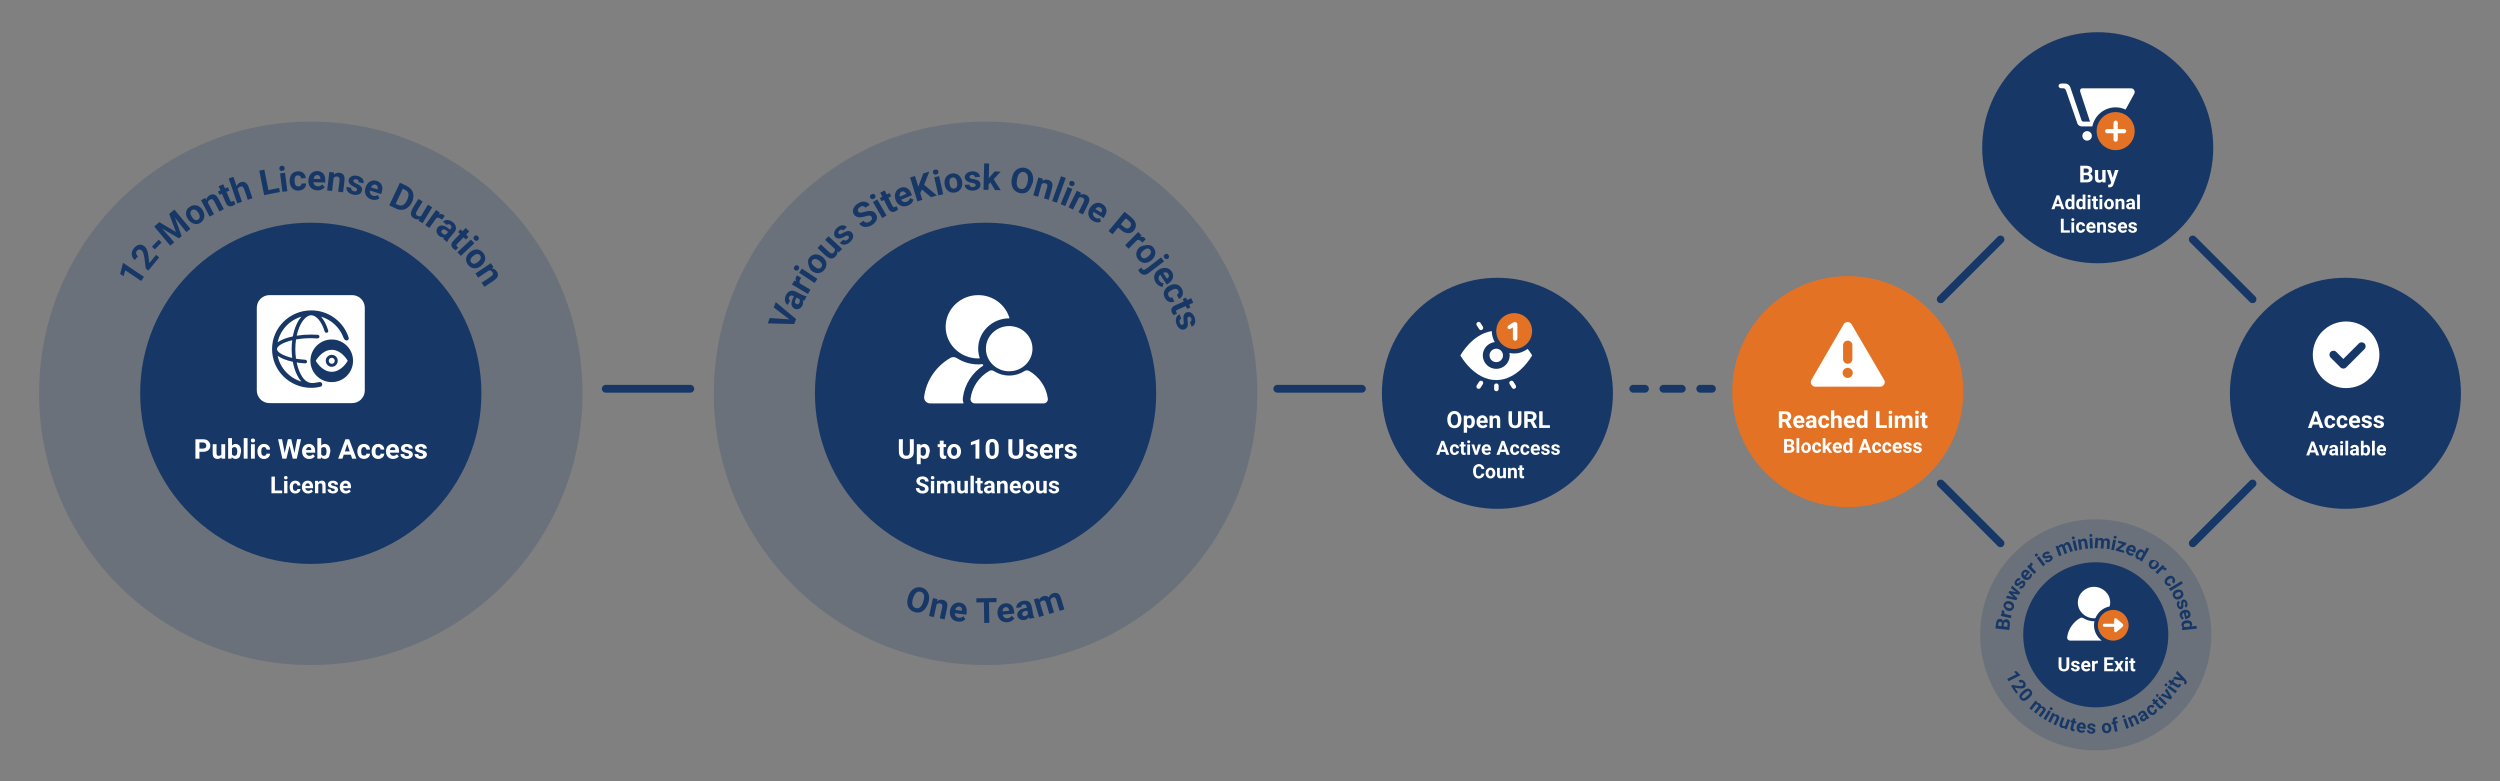 <?xml version="1.0" encoding="UTF-8"?><svg id="a" xmlns="http://www.w3.org/2000/svg" viewBox="0 0 1280 400"><rect x="0" y="0" width="1280" height="400" fill="#808080" stroke="none"/><circle cx="159.125" cy="201.374" r="139.125" style="fill:#173766; opacity:.2;"/><circle cx="159.125" cy="201.374" r="87.358" style="fill:#173766;"/><path d="M102.11,231.332v3.507h-2.051v-9.953c4.048,0,4.759-.118,5.855.41,2.598,1.252,2.698,6.036-2.006,6.036h-1.798ZM102.11,229.67c1.252,0,2.449.175,3.073-.383.778-.696.593-2.71-1.193-2.741h-1.88v3.124ZM113.389,234.086c-1.009,1.227-3.024,1.096-3.838.205-.85-.93-.639-2.099-.639-6.85h1.976c0,4.759-.357,5.94,1.053,5.94.67,0,1.13-.232,1.381-.698v-5.242h1.982v7.396h-1.859l-.055-.752ZM122.7,233.981c-.95,1.244-3.006,1.401-4.04.071l-.089.786h-1.777v-10.5h1.976v3.767c1.291-1.511,4.689-1.184,4.689,2.994,0,0-.564,2.626-.759,2.882ZM121.127,229.428c-.51-.743-1.906-.726-2.358.256v2.919c.47,1.011,2.149,1.156,2.57-.164.194-.609.266-2.318-.212-3.011ZM126.76,234.838h-1.982v-10.5h1.982v10.5ZM128.671,224.796c.394-.38,1.205-.392,1.617,0,.405.387.404,1.085-.003,1.47s-1.198.386-1.606,0c-.203-.191-.409-1.082-.007-1.47ZM130.472,234.838h-1.982v-7.396h1.982v7.396ZM136.419,232.282h1.853c-.03,3.432-6.48,4.267-6.48-1.23,0-5.065,6.44-4.718,6.48-.854h-1.853c-.034-1.404-1.674-1.689-2.3-.796-.479.685-.482,2.796-.003,3.481.58.831,2.269.645,2.304-.601ZM150.768,231.967l1.34-7.082h2.044l-2.208,9.953h-2.064l-1.62-6.658-1.62,6.658h-2.064l-2.208-9.953h2.044l1.347,7.068,1.641-7.068h1.736l1.634,7.082ZM154.651,231.126c0-3.828,4.013-4.871,5.841-2.864.92,1.01.872,2.298.872,3.521h-4.71c.256,1.938,2.606,2.03,3.582.772l.971,1.087c-.296.419-.697.746-1.203.981-2.261,1.047-5.353.008-5.353-3.497ZM156.674,230.436h2.748c0-2.114-2.458-2.094-2.748,0ZM168.391,233.981c-.95,1.244-3.006,1.401-4.04.071l-.089.786h-1.777v-10.5h1.976v3.767c1.247-1.459,4.689-1.239,4.689,2.994,0,0-.564,2.626-.759,2.882ZM166.819,229.428c-.51-.743-1.906-.726-2.358.256v2.919c.47,1.011,2.149,1.156,2.57-.164.194-.609.266-2.318-.212-3.011ZM179.602,232.788h-3.596l-.684,2.051h-2.181l3.705-9.953h1.9l3.726,9.953h-2.181l-.69-2.051ZM176.56,231.126h2.488l-1.251-3.726-1.237,3.726ZM187.593,232.282h1.853c-.024,2.753-3.861,3.559-5.564,1.686-1.546-1.703-1.47-6.662,2.488-6.662,1.811,0,3.057,1.096,3.076,2.892h-1.853c-.018-.746-.483-1.299-1.258-1.299-1.819,0-1.532,3.288-1.046,3.984.232.333,2.263.876,2.304-.601ZM194.894,232.282h1.853c-.031,3.479-6.48,4.119-6.48-1.101,0-5.301,6.44-4.823,6.48-.984h-1.853c-.018-.746-.483-1.299-1.258-1.299-1.819,0-1.532,3.288-1.046,3.984.304.436,2.263.876,2.304-.601ZM197.608,231.126c0-3.828,4.013-4.871,5.841-2.864.92,1.01.872,2.298.872,3.521h-4.71c.254,1.922,2.585,2.057,3.582.772l.971,1.087c-.296.419-.697.746-1.203.981-2.261,1.047-5.353.008-5.353-3.497ZM199.631,230.436h2.748c0-.172.032-.77-.355-1.178-.228-.24-2.099-.945-2.393,1.178ZM209.089,232.223c-.876-.508-3.791-.483-3.791-2.614,0-3.087,6.05-3.096,6.05.082h-1.976c0-1.115-1.413-1.154-1.9-.752-.334.276-.412.812.038,1.104.493.318,1.365.341,2.293.68,1.979.726,1.963,2.712.697,3.627-1.799,1.293-5.435.555-5.435-1.863h1.873c.063,1.229,1.694,1.262,2.218.871.372-.274.431-.843-.068-1.135ZM216.287,232.223c-.876-.508-3.791-.483-3.791-2.614,0-3.087,6.05-3.096,6.05.082h-1.976c0-1.115-1.413-1.154-1.9-.752-.334.276-.412.812.038,1.104.493.318,1.365.341,2.293.68,1.979.726,1.963,2.712.697,3.627-1.811,1.302-5.435.562-5.435-1.863h1.873c.062,1.211,1.672,1.279,2.218.871.194-.143.431-.843-.068-1.135Z" style="fill:#fff;"/><path d="M140.744,251.15h3.732v1.412h-5.49v-8.531h1.758v7.119ZM145.616,243.955c.338-.326,1.034-.336,1.386,0,.349.334.344.932-.003,1.26-.351.331-1.026.331-1.377,0-.174-.164-.35-.927-.006-1.26ZM147.16,252.562h-1.699v-6.34h1.699v6.34ZM152.258,250.371h1.588c-.011,1.242-1.036,2.309-2.625,2.309-3.305,0-3.529-4.157-2.15-5.701s4.747-1.124,4.775,1.605h-1.588c-.015-.64-.416-1.113-1.078-1.113-1.582,0-1.3,2.838-.896,3.415.497.713,1.945.553,1.975-.515ZM157.73,252.679c-4.223,0-4.157-6.574-.188-6.574,2.301,0,2.795,1.689,2.795,3.838h-4.037c.219,1.658,2.232,1.742,3.07.662l.832.932c-.254.359-.598.64-1.031.841s-.914.302-1.441.302ZM156.318,248.789h2.355c0-1.815-2.11-1.778-2.355,0ZM162.857,246.222l.053.732c.943-1.179,2.689-1.019,3.322-.258.602.724.504,1.348.504,5.865h-1.693c0-4.156.34-5.08-1.014-5.08-.477,0-.834.203-1.072.609v4.471h-1.693v-6.34h1.594ZM171.146,250.321c-.75-.436-3.249-.415-3.249-2.241,0-2.645,5.186-2.654,5.186.07h-1.693c0-.242-.078-.442-.234-.601-.305-.308-1.067-.314-1.395-.044-.289.238-.352.697.032.946.726.471,3.308.292,3.308,2.288,0,2.636-5.402,2.6-5.402-.193h1.605c.054,1.041,1.43,1.097,1.901.747.166-.123.368-.725-.059-.973ZM173.961,249.38c0-3.281,3.447-4.168,5.007-2.455.904.992.747,2.509.747,3.018h-4.037c.219,1.657,2.223,1.753,3.07.662l.832.932c-.254.359-.598.64-1.031.841-1.931.896-4.588.005-4.588-2.997ZM175.695,248.789h2.355c0-.652-.177-.876-.305-1.01-.2-.212-1.8-.807-2.051,1.01Z" style="fill:#fff;"/><path d="M73.7,141.748l-1.418,2.107-8.124-5.466-.913,3.041-1.713-1.153,1.383-5.457.152-.226,10.632,7.154ZM81.503,131.787l-5.573,6.773-1.344-1.106c-.685-5.291-.685-9.767-3.298-9.679-1.214.042-2.503,1.936-.674,3.44l-1.619,1.968c-1.173-.965-1.769-2.413-1.463-3.969.348-1.762,2.037-3.617,3.729-3.903,1.496-.254,3.156.69,3.945,2.467.687,1.545.841,3.906,1.22,6.956l3.496-4.249,1.582,1.301ZM82.73,124.139l-3.44,3.557-1.472-1.424,3.44-3.557,1.472,1.424ZM81.596,113.755l8.477,5.009-3.448-9.217,2.656-2.222,8.211,9.815-2.029,1.697c-2.851-3.407-1.448-1.641-5.917-7.483l3.47,9.53-1.389,1.162-8.756-5.096c4.883,5.343,3.487,3.757,6.315,7.138l-2.022,1.692-8.211-9.815,2.643-2.21ZM97.188,105.847c5.141-3.338,10.465,4.963,5.385,8.261-4.456,2.893-10.478-4.953-5.385-8.261ZM99.844,112.583c1.083.428,2.37-.372,2.437-1.572.061-1.09-1.141-3.146-2.356-3.629-1.116-.442-2.391.377-2.435,1.576-.04,1.105,1.171,3.156,2.354,3.625ZM105.042,101.368l.579.938c.435-2.222,2.867-3.223,4.238-2.65,1.451.606,1.988,2.173,4.743,7.448l-2.251,1.176c-2.997-5.738-3.113-6.972-4.875-6.05-.634.331-.968.849-1.002,1.555l3.104,5.944-2.251,1.176-4.402-8.429,2.119-1.107ZM114.297,94.354l.922,2.148,1.494-.641.735,1.712-1.494.642c1.983,4.619,1.982,4.799,2.356,4.976.384.181,1.158-.242,1.463-.446l.759,1.769c-1.749,1.48-3.839,1.737-4.891-.588l-2.021-4.708-1.276.548-.735-1.712,1.276-.548-.922-2.148,2.334-1.002ZM121.141,95.307c.891-2.333,4.693-3.66,6.143.415l1.972,5.763-2.403.822c-2.126-6.211-2.079-7.343-3.906-6.717-.704.241-1.121.687-1.251,1.338l2.189,6.395-2.403.823-4.372-12.772,2.403-.823,1.628,4.756ZM137.407,97.32l5.493-1.082.409,2.079-8.08,1.591-2.472-12.556,2.587-.51,2.063,10.478ZM144.181,84.887c.91-.116,1.487.407,1.578,1.12.175,1.378-1.497,1.849-2.317,1.251-.58-.423-.738-2.184.739-2.371ZM147.12,97.9l-2.528.321-1.199-9.434,2.528-.321,1.199,9.434ZM154.34,94.025l2.377-.145c.1,1.931-1.424,3.556-3.72,3.695-5.12.311-5.546-6.048-3.739-8.34,1.883-2.385,7.001-2.167,7.296,1.969l-2.377.145c-.082-.96-.727-1.629-1.716-1.569-1.463.089-1.712,1.387-1.623,2.85.045.73.119,1.748.592,2.345.425.537,2.972.944,2.91-.951ZM157.894,92.623c.146-5.646,5.613-6.043,7.614-3.724,1.148,1.331,1.041,2.983.998,4.555l-6.053-.164c.261,2.505,3.275,2.702,4.577,1.118l1.21,1.431c-.396.529-.922.935-1.581,1.219-2.931,1.265-6.875-.329-6.764-4.434ZM160.525,91.56l3.532.096c.072-2.722-3.091-2.75-3.532-.096ZM171.005,88.314l-.052,1.1c1.617-1.59,4.189-1.036,4.994.207.873,1.348.394,3.074-.292,8.826l-2.522-.301c.766-6.416,1.372-7.509-.607-7.747-.71-.084-1.278.155-1.706.717l-.794,6.659-2.522-.301,1.126-9.443,2.374.283ZM182.581,96.423c-.264-.238-.713-.497-1.349-.776-3.748-1.656-3.207-4.382-1.253-5.375,2.303-1.169,6.787.426,6.12,3.569l-2.485-.528c.36-1.691-2.405-2.129-2.686-.804-.363,1.704,5.137,1.62,4.39,5.137-.823,3.878-8.734,2.12-7.867-1.967l2.356.5c-.248,1.561,1.786,2.04,2.557,1.689.282-.129.766-.948.217-1.446ZM187.075,96.24c1.696-5.488,7.063-4.245,8.333-1.547.749,1.59.203,3.153-.26,4.656l-5.788-1.781c-.416,2.472,2.412,3.495,4.11,2.304l.782,1.703c-.523.403-1.139.653-1.85.75-3.164.433-6.535-2.159-5.328-6.085ZM189.896,95.921l3.377,1.039c.794-2.591-2.234-3.497-3.377-1.039ZM199.291,105.135l5.465-11.571c3.257,1.538,6.729,2.522,6.922,6.501.137,2.824-2.03,7.058-5.746,7.351-2.066.163-3.36-.731-6.641-2.281ZM206.228,96.621l-3.648,7.725c1.29.609,2.376,1.29,3.722.64.78-.376,1.443-1.129,1.99-2.258,1.984-4.202.357-4.964-2.063-6.107ZM214.761,112.155c-.93.328-1.87.206-2.818-.366-3.467-2.093-.548-5.198,2.303-9.923l2.175,1.312c-3.198,5.299-4.335,6.305-2.788,7.239.737.445,1.398.495,1.984.148l3.482-5.771,2.182,1.317-4.914,8.142-2.047-1.235.439-.864ZM226.238,112.553c-.828-.779-1.817-1.461-2.808-.894l-3.619,5.062-2.066-1.477,5.53-7.737,1.952,1.396-.602.963c1.288-.578,2.393-.161,3.062.719l-1.449,1.967ZM226.937,122.305c.056-.251.172-.523.349-.819-.911.134-1.746-.114-2.502-.743-3.192-2.654-.007-7.757,4.691-3.884l.899.747c.793-.954.767-1.121.762-1.446-.012-.858-1.49-2.021-2.359-.978l-1.953-1.624c2.388-2.871,8.938,1.554,5.835,5.285-2.52,3.032-3.439,3.955-3.653,4.986l-.096.115-1.973-1.64ZM228.379,120.006l1.045-1.257c-1.008-.837-2.116-1.907-3.134-.891-.345.368-.382.653-.346.924.04.302,1.146,1.738,2.435,1.224ZM240.268,118.475l-1.621,1.684,1.171,1.128-1.292,1.342-1.171-1.128c-3.485,3.621-3.653,3.69-3.67,4.104-.017.424.673.975.98,1.175l-1.335,1.387c-2.043-1.036-3.092-2.863-1.358-4.735l3.554-3.691-1-.963,1.292-1.342,1,.963,1.622-1.684,1.83,1.762ZM235.936,131.023l-1.745-1.858,6.933-6.509,1.745,1.858-6.933,6.509ZM243.762,120.497c.705.034,1.429.786,1.423,1.515-.006.724-.666,1.334-1.38,1.29-.722-.043-1.416-.782-1.414-1.505,0-.359.654-1.335,1.371-1.3ZM245.37,127.965c1.651.606,3.224,2.542,3.048,4.637-.281,3.317-5.48,7.018-8.703,3.071-.867-1.062-1.218-2.188-1.054-3.377.344-2.491,3.713-5.43,6.709-4.331ZM240.935,132.794c-.309,1.123.627,2.316,1.827,2.252,1.09-.058,3.004-1.476,3.352-2.736.319-1.157-.633-2.337-1.831-2.25-1.103.079-3.011,1.506-3.348,2.733ZM252.645,136.738l-.869.677c2.258.191,3.515,2.502,3.095,3.924-.453,1.541-2.076,2.302-6.888,5.526l-1.414-2.11c5.314-3.562,6.601-3.837,5.484-5.505-.398-.594-.95-.87-1.655-.827l-5.571,3.733-1.414-2.11,7.9-5.294,1.331,1.986Z" style="fill:#173766;"/><path d="M149.919,185.223c.802,4.294,2.375,7.875,4.405,10.136-6.148-1.822-10.889-6.888-12.172-13.183,1.76,1.282,4.466,2.343,7.767,3.047ZM169.852,183.198c-.846,0-1.535.688-1.535,1.535s.688,1.535,1.535,1.535,1.535-.688,1.535-1.535-.688-1.535-1.535-1.535ZM154.356,162.122c-6.149,1.81-10.899,6.861-12.197,13.147,1.763-1.282,4.471-2.342,7.774-3.044.811-4.285,2.389-7.856,4.423-10.103ZM149.613,183.256c-.181-1.445-.288-2.945-.288-4.496,0-1.576.11-3.1.297-4.566-4.926,1.157-7.807,3.052-7.816,4.525,0,.004,0,.008,0,.012.005,1.472,2.883,3.368,7.808,4.526ZM178.036,184.732s-3.069,5.627-8.185,5.627-8.185-5.627-8.185-5.627c0,0,3.069-5.627,8.185-5.627s8.185,5.627,8.185,5.627ZM172.921,184.732c0-1.695-1.374-3.069-3.069-3.069s-3.069,1.374-3.069,3.069,1.374,3.069,3.069,3.069,3.069-1.374,3.069-3.069ZM186.771,157.579v42.332c0,3.579-2.901,6.479-6.479,6.479h-42.332c-3.579,0-6.479-2.901-6.479-6.479v-42.332c0-3.579,2.901-6.479,6.479-6.479h42.332c3.579,0,6.479,2.901,6.479,6.479ZM163.341,195.632c-1.159.239-2.763.576-3.988.463-4.997-.465-6.95-8.141-7.453-10.502,1.379.22,2.856.358,4.374.451,1.196.074,1.302-1.781-.119-1.876-1.638-.109-3.199-.269-4.595-.514-.223-1.533-.354-3.164-.354-4.894,0-1.755.134-3.411.364-4.964,2.275-.399,4.881-.647,7.784-.647,1.073,0,2.062.066,3.052.129,1.504.096,1.48-1.78.254-1.861-1.079-.072-2.174-.126-3.306-.126-2.636,0-5.147.203-7.44.567,1.375-6.386,4.531-10.447,7.44-10.447,2.564,0,5.317,3.162,6.876,8.285.364,1.196,2.163.689,1.809-.491-.882-2.939-2.154-5.388-3.688-7.082,5.355,1.577,9.645,5.614,11.522,10.782.83,2.284,3.104,1.46,2.649,0-2.522-8.099-10.149-13.986-19.168-13.986-11.076,0-20.056,8.877-20.056,19.828s8.979,19.828,20.056,19.828c1.63,0,3.206-.213,4.724-.576,1.468-.351,1.123-2.749-.735-2.365ZM180.764,184.732c0-6.027-4.886-10.913-10.913-10.913s-10.913,4.886-10.913,10.913,4.886,10.913,10.913,10.913,10.913-4.886,10.913-10.913Z" style="fill:#fff;"/><circle cx="504.611" cy="201.374" r="139.125" style="fill:#173766; opacity:.2;"/><circle cx="504.611" cy="201.374" r="87.358" style="fill:#173766;"/><path d="M467.862,224.885c0,6.737.329,7.883-1.022,9.14-1.367,1.271-4.174,1.276-5.561.027-1.395-1.255-1.046-2.456-1.046-9.167h2.051c0,6.715-.54,8.442,1.764,8.442,2.331,0,1.757-1.932,1.757-8.442h2.058ZM475.296,233.946c-1.01,1.341-2.946,1.334-3.907.25v3.486h-1.976v-10.24h1.832l.068.725c1.33-1.596,4.758-1.267,4.758,2.939,0,0-.63,2.647-.776,2.84ZM473.731,229.472c-.541-.831-1.912-.724-2.341.15v3.028c.242.487.672.731,1.292.731,1.74,0,1.614-3.044,1.049-3.91ZM483.147,225.624v1.818h1.265v1.449h-1.265c0,4.045-.414,4.745,1.34,4.409v1.497c-1.705.52-3.277.064-3.315-1.921v-3.985h-1.08v-1.449h1.08v-1.818h1.976ZM488.493,227.305c4.777,0,4.703,7.67.014,7.67-4.79,0-4.633-7.67-.014-7.67ZM488.507,233.382c1.204,0,1.524-1.101,1.524-2.314,0-2.468-1.962-2.597-2.659-1.605-.594.847-.8,3.92,1.135,3.92ZM501.427,234.838h-1.976v-7.615l-2.358.731v-1.606l4.122-1.477h.212v9.967ZM510.505,233.881c-1.403,1.797-5.821,1.919-5.872-3.056,0-1.734-.18-3.693.865-4.997,1.401-1.748,5.811-1.945,5.862,3.062,0,1.727.179,3.667-.854,4.99ZM509.045,226.906c-.455-.759-1.637-.754-2.085-.027-.478.775-.352,2.271-.352,4.103,0,1.197.203,2.401,1.395,2.401,1.167,0,1.367-1.139,1.381-2.306,0,0,.107-3.428-.338-4.171ZM523.924,224.885c0,6.737.329,7.883-1.022,9.14-1.367,1.271-4.174,1.276-5.561.027-1.395-1.255-1.046-2.456-1.046-9.167h2.051c0,6.715-.54,8.442,1.764,8.442,2.331,0,1.757-1.932,1.757-8.442h2.058ZM529.123,232.223c-.239-.139-.623-.263-1.152-.372-3.119-.654-3.148-2.815-1.822-3.886,1.558-1.26,5.233-.777,5.233,1.726h-1.976c0-1.342-2.174-1.238-2.174-.178,0,1.344,4.17.41,4.17,3.199,0,3.087-6.303,3.015-6.303-.226h1.873c.062,1.211,1.672,1.279,2.218.871.194-.143.431-.843-.068-1.135ZM536.078,234.975c-4.49,0-4.517-5.69-2.02-7.195,2.089-1.256,5.062-.296,5.062,3.196v.807h-4.71c.254,1.922,2.585,2.057,3.582.772l.971,1.087c-.296.419-.697.746-1.203.981-.506.234-1.066.352-1.682.352ZM534.431,230.436h2.748c0-2.108-2.459-2.088-2.748,0ZM544.397,229.294c-.878-.118-1.81-.102-2.181.704v4.84h-1.976v-7.396h1.866l.055.882c.554-.948,1.442-1.185,2.263-.93l-.027,1.9ZM548.995,232.223c-.239-.139-.623-.263-1.152-.372-4.056-.851-3.039-4.546.314-4.546,1.628,0,3.097.79,3.097,2.386h-1.976c0-1.115-1.413-1.154-1.9-.752-.334.276-.412.812.038,1.104.848.547,3.859.341,3.859,2.669,0,3.087-6.303,3.015-6.303-.226h1.873c.063,1.229,1.694,1.262,2.218.871.372-.274.431-.843-.068-1.135ZM473.343,249.559c-.555-.421-1.789-.648-2.713-1.146-2.506-1.354-1.701-4.5,1.693-4.5,1.728,0,3.135.973,3.135,2.637h-1.758c0-1.725-2.766-1.527-2.766-.246,0,1.558,4.523.952,4.523,4.008,0,3.288-6.545,3.199-6.545-.434h1.764c0,1.673,2.069,1.59,2.666,1.157.234-.17.446-1.139,0-1.477ZM476.78,243.955c.338-.326,1.034-.336,1.386,0,.349.334.344.932-.003,1.26-.351.331-1.026.331-1.377,0-.174-.164-.35-.927-.006-1.26ZM478.324,252.562h-1.699v-6.34h1.699v6.34ZM481.306,246.222l.053.709c.91-1.116,2.888-1.161,3.504.141,1-1.447,3.943-1.612,3.943,1.441v4.049h-1.699v-4.043c0-1.466-1.629-1.255-2.01-.311l.006,4.354h-1.693c0-4.154.32-5.08-.955-5.08-.48,0-.828.199-1.043.598v4.482h-1.693v-6.34h1.588ZM493.904,251.917c-.867,1.053-2.593.937-3.29.176-.672-.734-.548-1.403-.548-5.871h1.693c0,4.089-.304,5.092.902,5.092.574,0,.969-.199,1.184-.599v-4.493h1.699v6.34h-1.594l-.047-.645ZM498.609,252.562h-1.699v-9h1.699v9ZM502.031,244.664v1.559h1.084v1.242h-1.084c0,3.474-.357,4.064,1.148,3.779v1.283c-1.461.447-2.809.054-2.842-1.646v-3.416h-.926v-1.242h.926v-1.559h1.693ZM507.732,252.562c-.078-.152-.135-.342-.17-.568-.832.927-2.333.86-3.144.146-1.087-.957-1.038-3.437,2.294-3.451h.779v-.363c0-1.372-1.852-1.179-1.852-.199h-1.693c0-2.502,5.244-2.995,5.244.223,0,2.639-.078,3.493.252,4.113v.1h-1.711ZM507.492,250.769v-1.09h-.633c-1.529,0-1.541,1.128-1.137,1.5.148.137,1.343.377,1.77-.41ZM512.05,246.222l.053.732c1.046-1.308,3.797-1.43,3.826,1.512v4.096h-1.693c0-4.261.33-5.08-1.014-5.08-.477,0-.834.203-1.072.609v4.471h-1.693v-6.34h1.594ZM516.984,249.544c0-2.306,1.303-3.439,2.959-3.439,2.301,0,2.795,1.689,2.795,3.838h-4.037c.219,1.657,2.223,1.753,3.07.662l.832.932c-.254.359-.598.64-1.031.841-1.931.896-4.588-.094-4.588-2.833ZM518.718,248.789h2.355c0-1.812-2.107-1.795-2.355,0ZM526.429,246.105c1.704,0,2.95,1.05,3.012,3.352,0,3.468-3.67,3.976-5.188,2.344-1.478-1.59-1.13-5.695,2.177-5.695ZM526.441,251.314c1.033,0,1.307-.947,1.307-1.983,0-2.187-1.719-2.176-2.279-1.376-.227.322-.886,3.359.973,3.359ZM534.281,251.917c-.867,1.053-2.593.937-3.29.176-.672-.734-.548-1.403-.548-5.871h1.693c0,4.089-.304,5.092.902,5.092.574,0,.969-.199,1.184-.599v-4.493h1.699v6.34h-1.594l-.047-.645ZM540.325,250.321c-.205-.119-.534-.226-.987-.319-3.469-.728-2.611-3.896.27-3.896,1.388,0,2.654.673,2.654,2.045h-1.693c0-.49-.309-.838-.967-.838-.94,0-1.131.815-.63,1.14.425.275,1.161.289,1.966.583,1.703.625,1.676,2.331.598,3.108-1.551,1.117-4.658.483-4.658-1.597h1.605c.055,1.051,1.448,1.083,1.901.747.321-.238.368-.725-.059-.973Z" style="fill:#fff;"/><path d="M404.153,163.523l-7.982-6.11,1.036-2.747,10.401,8.685-.971,2.574-13.54-.362,1.033-2.739,10.022.699ZM411.844,153.949c-.256.004-.549-.045-.877-.148.697,1.733-.387,3.71-1.885,4.328-1.647.681-3.535-.415-3.822-2.106-.256-1.514.575-3.019,1.213-4.316l-.489-.241c-1.838-.904-2.82,1.707-1.495,2.36l-1.122,2.279c-3.365-1.656-.557-9.043,3.773-6.91,3.546,1.745,4.648,2.418,5.703,2.386l.134.066-1.134,2.303ZM409.272,153.084l-1.467-.722c-.579,1.175-1.358,2.503-.133,3.255,1.489.846,2.299-1.547,1.6-2.534ZM410.257,142.274c-.703.893-1.296,1.937-.645,2.875l5.359,3.163-1.291,2.188-8.19-4.833,1.22-2.066,1.012.516c-.693-1.24-.364-2.375.449-3.113l2.086,1.272ZM406.456,137.554c-.127-.693.439-1.571,1.15-1.731.705-.16,1.451.342,1.572,1.049.123.712-.438,1.557-1.143,1.72-.349.081-1.449-.332-1.579-1.038ZM418.492,142.768l-1.41,2.124-7.922-5.262,1.41-2.123,7.922,5.261ZM414.313,132.046c3.042-3.957,8.228-.615,8.778,2.593.548,3.209-3.302,7.284-7.586,3.989-.745-.573-2.785-4.511-1.191-6.582ZM419.06,137.514c1.157.044,2.113-1.133,1.775-2.293-.307-1.05-2.127-2.588-3.43-2.638-1.199-.046-2.13,1.151-1.771,2.296.176.564,2.155,2.587,3.426,2.635ZM428.769,128.57c.13.978-.182,1.872-.937,2.683-2.759,2.965-5.2-.53-9.239-4.29l1.731-1.859c4.48,4.17,5.277,5.54,6.513,4.213.586-.63.771-1.268.553-1.911l-4.934-4.592,1.737-1.866,6.96,6.479-1.629,1.75-.755-.607ZM433.602,120.64c-.348.072-.822.283-1.422.632-4.758,2.754-6.723-1.82-3.603-4.62,1.561-1.401,3.644-1.9,5.012-.376l-1.89,1.696c-1.156-1.286-3.142.683-2.233,1.697,1.156,1.288,4.344-3.186,6.737-.52,2.652,2.956-3.448,8.295-6.225,5.196l1.792-1.608c1.116,1.121,2.702-.243,2.871-1.071.121-.592-.321-1.177-1.04-1.027ZM445.179,110.383c-1.119-.06-2.68.691-4.333.859-4.241.426-5.905-4.153-1.682-7.013,2.194-1.486,4.73-1.4,6.111.638l-2.184,1.479c-.696-1.029-1.745-1.058-2.786-.353-1.782,1.206-1.156,2.892.251,2.887,1.898-.007,5.816-2.394,7.882.659,2.845,4.2-5.502,9.387-8.493,4.967l2.19-1.483c1.41,2.081,3.908.231,4.285-.805.311-.857-.393-1.789-1.242-1.834ZM446.184,99.489c1.662-.954,2.956,1.332,1.309,2.279-1.651.947-2.972-1.324-1.309-2.279ZM453.904,110.37l-2.21,1.27-4.737-8.246,2.21-1.27,4.737,8.246ZM452.938,97.49l1.06,2.083,1.449-.737.845,1.661-1.449.737c2.437,4.789,2.306,5.659,4.106,4.271l.873,1.715c-1.649,1.591-3.718,1.983-4.919-.268l-2.324-4.566-1.237.629-.845-1.661,1.238-.629-1.061-2.084,2.264-1.152ZM464.917,105.243c-6.023,2.522-9.415-6.748-4.07-8.987,2.559-1.072,4.603.135,5.69,2.733l.401.957-5.585,2.339c1.262,2.167,4.096,1.119,4.631-.863l1.691.807c-.143.645-.456,1.231-.939,1.761-.483.529-1.09.947-1.819,1.253ZM460.708,100.679l3.259-1.365c-1.051-2.508-3.95-1.241-3.259,1.365ZM472.04,97.026l-.879,1.813,1.07,3.496-2.521.772-3.746-12.236,2.521-.772,1.698,5.547c.858-2.481.267-.865,2.529-6.841l3.101-.949-2.68,6.768,6.553,5.43-3,.919-4.646-3.946ZM477.83,87.388c.391-.594,1.409-.828,2.028-.456.874.525.933,2.106-.517,2.431-.417.094-.78.049-1.088-.134-.618-.366-.817-1.242-.423-1.842ZM482.919,99.478l-2.487.559-2.084-9.278,2.487-.559,2.084,9.279ZM487.358,88.838c6.064-.922,7.489,8.836,1.499,9.747-6.095.927-7.362-8.858-1.499-9.747ZM486.999,96.07c.811.839,2.313.637,2.869-.427.507-.97.255-3.339-.65-4.277-.835-.863-2.334-.644-2.868.432-.493.993-.234,3.36.649,4.273ZM499.044,93.998c-.318-.16-.82-.29-1.507-.389-4.055-.598-4.259-3.367-2.64-4.846,1.978-1.805,6.658-1.34,6.85,1.808l-2.536.154c-.104-1.724-2.886-1.42-2.803-.059.102,1.727,5.384.206,5.6,3.781.241,3.956-7.853,4.386-8.106.201l2.404-.146c.18,1.607,2.293,1.468,2.915.946.458-.385.485-1.119-.176-1.451ZM507.104,93.436l-.938.89-.076,2.899-2.54-.066.353-13.495,2.539.066-.195,7.477c.678-.826.104-.17,3.017-3.412l3.049.08-3.539,3.873,3.589,5.642-2.917-.076-2.343-3.877ZM525.285,98.625c-2.523,1.026-6.171-.043-7.146-3.435-.588-2.047-.072-5.299,1.21-7.123,2.993-4.259,10.764-2.305,9.508,5,0,0-1.231,4.605-3.572,5.558ZM526.033,89.47c-.852-1.843-4.42-2.7-5.274,2.153-.4,2.325-.406,4.746,1.951,5.151,3.423.589,4.132-5.555,3.323-7.304ZM533.953,91.525l-.223,1.079c1.842-1.316,4.298-.372,4.9.985.639,1.441-.051,2.956-1.668,8.671l-2.444-.691c1.728-6.107,1.963-6.468,1.637-7.077-.338-.63-1.828-1.182-2.822-.228l-1.826,6.453-2.444-.691,2.589-9.151,2.3.651ZM541.091,103.783l-2.398-.864,4.573-12.702,2.398.863-4.573,12.702ZM545.41,105.51l-2.357-.971,3.621-8.793,2.357.97-3.621,8.794ZM548.184,92.689c.654-.259,1.626.124,1.922.792.293.658-.051,1.488-.723,1.746-.675.259-1.613-.127-1.91-.786-.147-.327.044-1.486.711-1.751ZM553.467,98.708l-.417,1.02c2.053-.956,4.293.422,4.637,1.866.372,1.563-.657,3.029-3.229,8.219l-2.276-1.128c2.875-5.801,3.803-6.621,2.021-7.503-.641-.317-1.256-.282-1.847.105l-2.977,6.009-2.276-1.128,4.223-8.521,2.142,1.062ZM559.541,113.076c-4.913-3.033-1.104-9.278,2.647-9.236,1.806.02,3.887,1.372,4.26,3.356.325,1.727-.597,3.102-1.423,4.441l-5.154-3.18c-1.027,2.29,1.477,3.982,3.398,3.263l.329,1.845c-.607.259-1.267.346-1.979.261s-1.405-.334-2.078-.75ZM560.803,106.997l3.007,1.855c.541-.875.451-1.314.406-1.529-.097-.462-1.683-2.421-3.413-.327ZM572.485,116.493l-2.883,3.467-2.027-1.686,8.182-9.839c3.086,2.566,6.246,4.376,5.787,7.447-.431,2.87-3.697,5.07-7.282,2.089l-1.777-1.478ZM573.851,114.851c2.034,1.691,2.469,2.18,3.352,2.147,1.34-.049,2.815-2.189,1.074-3.69l-1.858-1.545-2.568,3.088ZM584.867,124.231c-.696-.902-1.567-1.727-2.632-1.323l-4.367,4.433-1.81-1.783,6.674-6.774,1.709,1.684-.746.857c1.355-.367,2.383.207,2.912,1.19l-1.74,1.716ZM590.365,126.505c3.278,3.753-.996,8.19-4.263,8.1-3.251-.09-6.502-4.66-2.425-8.221,0,0,4.707-2.146,6.688.122ZM584.072,130.088c-.269,1.125.693,2.295,1.901,2.19,1.085-.094,2.953-1.575,3.258-2.846.28-1.168-.711-2.314-1.905-2.188-1.102.118-2.96,1.608-3.255,2.843ZM596.025,133.806l-7.99,6.06c-2.164,1.641-4.232.703-5.248-1.668l1.604-1.216c1.213,2.347,1.318,1.449,10.094-5.207l1.541,2.031ZM598.228,130.471c.559.736.392,1.488-.183,1.926-1.07.811-2.356-.321-2.241-1.384.039-.356,1.411-1.878,2.424-.542ZM593.135,138.178c5.6-3.684,10.623,3.342,5.111,6.969l-.866.57-3.329-5.059c-1.892,1.635-.372,4.23,1.702,4.393l-.481,1.811c-.66-.022-1.294-.222-1.904-.599-2.721-1.685-3.658-5.831-.233-8.085ZM595.512,139.728l1.942,2.952c.853-.561.961-.989,1.014-1.214.097-.415-.468-2.923-2.956-1.738ZM600.198,152.243l1.127,2.099c-1.65.865-3.786.269-4.914-1.832-2.289-4.261,2.879-7.64,6.009-6.887,2.939.706,4.91,5.444,1.267,7.45l-1.127-2.099c.826-.469,1.182-1.329.707-2.215-.692-1.29-1.977-.973-3.268-.281-.645.346-1.538.84-1.882,1.52-.305.603.385,3.096,2.082,2.244ZM610.962,154.983l-2.135.954.664,1.484-1.701.76-.664-1.485c-4.573,2.044-4.769,2.051-4.94,2.429-.175.385.258,1.155.468,1.457l-1.757.785c-1.505-1.726-1.793-3.813.516-4.899l4.678-2.09-.566-1.268,1.701-.76.566,1.268,2.135-.954,1.036,2.319ZM606.05,165.652c.231-1.281-1.079-4.793,1.497-5.729,3.731-1.356,6.395,5.955,2.556,7.347l-.867-2.387c1.351-.49.767-2.219.075-2.627-.482-.284-1.164-.14-1.318.53-.295,1.28,1.283,4.813-1.533,5.834-3.71,1.349-6.437-6.281-2.493-7.716l.822,2.264c-1.436.607-.818,2.575-.08,3.063.258.171,1.21.148,1.341-.581Z" style="fill:#173766;"/><path d="M468.125,313.339c-2.85-.929-4.529-3.567-3.045-8.118,2.593-7.967,12.863-4.671,10.256,3.332-1.561,4.537-4.266,5.745-7.211,4.786ZM473.084,304.627c-.479-1.615-2.513-2.286-3.857-1.27-1.485,1.121-3.804,6.852-.439,7.947,1.983.647,3.191-1.011,3.847-2.991,0,0,.813-2.462.45-3.686ZM479.984,306.717l-.153,1.079c1.738-1.415,4.221-.635,4.901.667.721,1.383.133,2.923-1.107,8.667l-2.457-.531,1.271-5.882c.433-2-1.915-2.325-2.896-1.257l-1.402,6.486-2.457-.531,1.987-9.198,2.312.5ZM490.441,318.26c-6.452-.803-4.739-10.42.926-9.718,2.707.336,3.887,2.359,3.542,5.146l-.126,1.018-5.947-.738c.02,2.487,2.971,2.972,4.401,1.537l1.056,1.524c-.44.483-.998.833-1.673,1.05s-1.402.277-2.178.181ZM489.073,312.271l3.469.431c.333-2.661-2.778-3.022-3.469-.431ZM510.234,308.295l-3.878.062.171,10.548-2.609.042-.171-10.548-3.826.062-.034-2.113,10.313-.167.034,2.113ZM515.851,318.573c-6.479.587-6.842-9.18-1.158-9.693,2.73-.247,4.301,1.495,4.553,4.277l.093,1.022-5.968.541c.542,2.406,3.511,2.308,4.627.567l1.354,1.266c-.327.565-.798,1.025-1.412,1.381-.614.355-1.311.568-2.09.639ZM513.243,313.011l3.482-.315c-.242-2.68-3.356-2.372-3.482.315ZM527.128,316.786c-.154-.202-.287-.464-.397-.786-.479.775-1.199,1.249-2.157,1.421-4.048.727-5.873-4.938.049-6.026l1.139-.205c-.219-1.221-.368-1.301-.609-1.499-.65-.533-2.482-.17-2.243,1.162l-2.474.444c-.53-2.938,3.978-4.635,6.28-3.287,2.318,1.358,1.497,6.416,2.886,8.181l.026.146-2.5.448ZM525.74,315.007c.279-.218.468-.478.567-.778l-.286-1.592-.925.166c-3.104.557-1.577,3.938.643,2.204ZM531.578,306.224l.378.985c.812-1.964,3.604-2.892,5.041-1.296.735-2.272,3.461-2.824,4.733-1.99,1.32.867,1.548,2.552,3.218,8.11l-2.416.726c-1.869-6.219-1.822-6.426-2.363-6.777-.581-.379-2.216-.045-2.353,1.447l1.868,6.186-2.407.723c-1.85-6.157-1.823-6.437-2.373-6.779-.576-.358-2.116-.036-2.382,1.261l1.914,6.372-2.407.723-2.708-9.012,2.257-.678Z" style="fill:#173766;"/><path d="M528.633,178.521c0,6.394-5.338,11.577-11.923,11.577s-11.923-5.183-11.923-11.577,5.338-11.577,11.923-11.577,11.923,5.183,11.923,11.577ZM526.945,189.928c-.745-.433-1.682-.412-2.404.055-2.245,1.451-4.937,2.299-7.831,2.299s-5.586-.848-7.831-2.299c-.723-.467-1.659-.488-2.404-.055-5.131,2.984-8.766,8.144-9.552,14.166-.081.623.118,1.249.545,1.72.428.471,1.043.739,1.69.739h35.105c.646,0,1.26-.27,1.688-.74s.628-1.097.547-1.719c-.786-6.023-4.421-11.182-9.552-14.166ZM492.996,203.582c.883-6.769,4.683-12.708,10.489-16.465-.153-.224-.268-.473-.409-.705-.729.079-1.459.161-2.209.161-4.051,0-7.82-1.187-10.963-3.219-1.012-.654-2.323-.684-3.366-.077-7.183,4.178-12.273,11.401-13.373,19.833-.114.872.165,1.749.763,2.408.599.659,1.46,1.035,2.366,1.035h17.089c-.363-.939-.519-1.951-.386-2.971ZM500.866,183.515c.274,0,.529-.066.799-.078-.531-1.549-.839-3.195-.839-4.916,0-8.568,7.126-15.538,15.884-15.538.06,0,.116.017.176.017-1.953-6.846-8.347-11.9-16.02-11.9-9.219,0-16.692,7.256-16.692,16.208s7.474,16.208,16.692,16.208Z" style="fill:#fff;"/><circle cx="946.062" cy="200.497" r="59.148" style="fill:#e37225;"/><path d="M913.942,215.993h-1.4v3.123h-1.758v-8.531c3.175,0,4.467-.176,5.502.674,1.107.909,1.336,3.371-.703,4.289l1.846,3.486v.082h-1.887l-1.6-3.123ZM912.542,214.569c1.101,0,1.971.101,2.443-.337.639-.592.581-2.224-1.031-2.224h-1.412v2.561ZM918.103,215.934c0-3.281,3.447-4.168,5.007-2.455.904.992.747,2.509.747,3.018h-4.037c.219,1.657,2.223,1.753,3.07.662l.832.932c-.254.359-.598.64-1.031.841-1.931.896-4.588.005-4.588-2.997ZM919.837,215.342h2.355c0-.652-.177-.876-.305-1.01-.2-.212-1.8-.807-2.051,1.01ZM928.491,219.116c-.078-.152-.135-.342-.17-.568-.832.927-2.333.86-3.144.146-.894-.787-.791-2.238.135-2.906.83-.599,1.975-.545,2.938-.545v-.363c0-1.372-1.852-1.179-1.852-.199h-1.693c0-1.263,1.278-2.021,2.695-2.021,4.051,0,1.882,4.629,2.801,6.357v.1h-1.711ZM928.251,217.323v-1.09h-.633c-1.529,0-1.541,1.128-1.137,1.5.148.137,1.343.377,1.77-.41ZM934.954,216.924h1.588c-.012,1.285-1.085,2.309-2.625,2.309-3.948,0-3.987-6.574-.012-6.574,1.552,0,2.621.94,2.637,2.479h-1.588c-.028-1.2-1.435-1.451-1.972-.682-.411.586-.413,2.397-.003,2.983.386.554,1.945.553,1.975-.515ZM939.161,213.467c1.068-1.282,3.75-1.293,3.785,1.588v4.061h-1.693c0-4.202.32-5.08-1.014-5.08-.496,0-.855.191-1.078.574v4.506h-1.693v-9h1.693v3.352ZM944.871,218.377c-1.28-1.25-1.234-4.245.539-5.312,1.02-.614,2.678-.59,3.592.413.904.992.747,2.509.747,3.018h-4.037c.219,1.657,2.223,1.753,3.07.662l.832.932c-.254.359-.598.64-1.031.841-1.076.499-2.698.436-3.712-.554ZM945.729,215.342h2.355c0-.652-.177-.876-.305-1.01-.2-.212-1.8-.807-2.051,1.01ZM951.111,213.538c.816-1.078,2.459-1.206,3.349-.188v-3.234h1.699v9h-1.529l-.082-.674c-.898,1.123-2.564,1.031-3.425-.091-.879-1.145-.937-3.591-.012-4.813ZM952.45,217.392c.452.692,1.605.645,2.01-.188v-2.506c-.211-.442-.576-.663-1.096-.663-1.487,0-1.407,2.603-.914,3.356ZM962.329,217.704h3.732v1.412h-5.49v-8.531h1.758v7.119ZM967.201,210.508c.338-.326,1.034-.336,1.386,0,.349.334.344.932-.003,1.26-.351.331-1.026.331-1.377,0-.174-.164-.35-.927-.006-1.26ZM968.745,219.116h-1.699v-6.34h1.699v6.34ZM971.728,212.776l.053.709c.91-1.116,2.888-1.161,3.504.141.915-1.324,2.781-1.151,3.439-.366.605.721.504,1.339.504,5.856h-1.699c0-4.173.321-5.08-.955-5.08-.508,0-.859.242-1.055.727l.006,4.354h-1.693c0-4.37.289-5.08-.955-5.08-.48,0-.828.199-1.043.598v4.482h-1.693v-6.34h1.588ZM980.771,210.508c.338-.326,1.034-.336,1.386,0,.349.334.344.932-.003,1.26-.351.331-1.026.331-1.377,0-.174-.164-.35-.927-.006-1.26ZM982.315,219.116h-1.699v-6.34h1.699v6.34ZM985.737,211.217v1.559h1.084v1.242h-1.084c0,3.474-.357,4.064,1.148,3.779v1.283c-3.594,1.099-2.842-2.544-2.842-5.062h-.926v-1.242h.926v-1.559h1.693ZM913.441,231.84v-7.109c2.92,0,3.67-.085,4.453.496.93.687.977,2.442-.347,2.956,1.678.418,1.902,3.63-1.343,3.657h-2.764ZM914.906,227.709c1.411,0,2.192.066,2.192-.884,0-.564-.264-.908-1.167-.908h-1.025v1.792ZM914.906,228.745v1.919c1.274,0,1.698.064,2.062-.247.477-.403.481-1.654-.72-1.672h-1.343ZM921.22,231.84h-1.416v-7.5h1.416v7.5ZM924.657,226.459c2.769,0,3.061,3.41,1.831,4.744-1.268,1.372-4.326.959-4.326-1.99,0-.521,1.051-2.754,2.495-2.754ZM923.856,230.402c.374.526,1.216.544,1.611.005.358-.489.42-1.813,0-2.403-.387-.544-1.228-.549-1.611-.003-.188.27-.407,1.827,0,2.401ZM931.122,230.014h1.323c-.016,1.937-2.736,2.567-3.975,1.203-1.154-1.268-.997-4.758,1.777-4.758,1.289,0,2.183.777,2.197,2.065h-1.323c-.014-.543-.355-.928-.898-.928-1.299,0-1.098,2.344-.747,2.846.166.238,1.615.627,1.646-.429ZM935.17,229.721l-.508.508v1.611h-1.411v-7.5h1.411v4.155c.364-.469.056-.096,1.626-1.938h1.694l-1.909,2.202,2.075,3.081h-1.621l-1.357-2.119ZM938.305,229.189c0-2.737,2.872-3.477,4.172-2.046.702.77.623,1.84.623,2.515h-3.364c.184,1.38,1.852,1.461,2.559.552l.693.776c-.212.3-.498.533-.859.7-1.558.724-3.823.05-3.823-2.497ZM939.75,228.696h1.963c0-.478-.11-.69-.254-.841-.186-.196-1.502-.66-1.709.841ZM945.751,226.459c.515,0,.939.192,1.274.576v-2.695h1.416v7.5h-1.274l-.068-.562c-.742.927-2.131.867-2.854-.075-1.04-1.353-.801-4.744,1.506-4.744ZM945.351,230.404c.377.578,1.338.537,1.675-.156v-2.088c-.176-.368-.48-.553-.913-.553-1.229,0-1.182,2.155-.762,2.797ZM956.132,230.375h-2.568l-.488,1.465h-1.558l2.646-7.109h1.357l2.661,7.109h-1.558l-.493-1.465ZM953.959,229.189h1.777l-.894-2.661-.884,2.661ZM961.84,230.014h1.323c-.02,2.464-4.629,3.039-4.629-.879,0-3.615,4.599-3.374,4.629-.61h-1.323c-.025-1.002-1.195-1.208-1.644-.568-.327.469-.354,1.983-.002,2.486.409.587,1.62.47,1.646-.429ZM967.055,230.014h1.323c-.02,2.488-4.629,2.944-4.629-.786,0-3.786,4.599-3.443,4.629-.703h-1.323c-.029-1.168-1.895-1.54-1.895.598,0,.917.147,1.175.249,1.32.214.307,1.615.627,1.646-.429ZM968.993,229.189c0-2.737,2.872-3.477,4.172-2.046.702.77.623,1.84.623,2.515h-3.364c.184,1.38,1.852,1.461,2.559.552l.693.776c-.212.3-.498.533-.859.7-1.558.724-3.823.05-3.823-2.497ZM970.438,228.696h1.963c0-.478-.11-.69-.254-.841-.186-.196-1.502-.66-1.709.841ZM977.193,229.973c-.623-.365-2.707-.342-2.707-1.868,0-2.205,4.321-2.21,4.321.059h-1.411c0-.787-1.003-.83-1.357-.537-.241.2-.292.582.027.788.355.233.965.241,1.638.486,1.42.521,1.396,1.944.498,2.59-1.324.958-3.882.367-3.882-1.33h1.338c.044.878,1.208.901,1.584.623.271-.202.305-.608-.049-.811ZM982.335,229.973c-.623-.365-2.707-.342-2.707-1.868,0-2.205,4.321-2.21,4.321.059h-1.411c0-.787-1.003-.83-1.357-.537-.241.2-.292.582.027.788.355.233.965.241,1.638.486,1.42.521,1.396,1.944.498,2.59-1.285.93-3.882.406-3.882-1.33h1.338c.044.864,1.188.915,1.584.623.139-.104.305-.608-.049-.811Z" style="fill:#fff;"/><path d="M964.731,194.606l-16.658-28.438c-.433-.86-1.266-1.289-2.098-1.289s-1.664.43-2.096,1.289l-16.487,28.438c-.171.341-.25.695-.25,1.04,0,1.226.99,2.34,2.347,2.34h33.147c1.355,0,2.344-1.114,2.344-2.339,0-.345-.079-.7-.25-1.04ZM943.653,176.752c0-1.299,1.058-2.354,2.365-2.354s2.409,1.055,2.409,2.354v7.136c0,1.301-1.102,2.354-2.409,2.354s-2.365-1.053-2.365-2.354v-7.136ZM946.021,193.503c-1.439,0-2.603-1.159-2.603-2.589s1.164-2.591,2.603-2.591,2.603,1.158,2.603,2.591-1.164,2.589-2.603,2.589Z" style="fill:#fff;"/><circle cx="766.674" cy="201.374" r="59.148" style="fill:#173766;"/><path d="M744.658,219.233c-2.022,0-3.645-1.341-3.645-4.564,0-5.645,7.266-5.679,7.266-.006-.053,3.233-1.533,4.57-3.621,4.57ZM746.018,212.618c-.644-.935-2.087-.94-2.736-.009-.764,1.094-.969,5.183,1.377,5.183,1.405,0,1.834-1.314,1.84-2.719,0,0,.007-1.747-.48-2.455ZM751.139,218.565v2.988h-1.693v-8.777h1.57l.059.621c1.12-1.344,4.078-1.114,4.078,2.52,0,3.332-2.733,4.093-4.014,2.648ZM753.146,214.516c-.465-.713-1.64-.619-2.007.129v2.596c.207.418.576.627,1.107.627,1.491,0,1.382-2.611.899-3.352ZM759.119,219.233c-3.848,0-3.875-4.877-1.731-6.167,1.784-1.073,4.339-.261,4.339,2.739v.691h-4.037c.219,1.657,2.223,1.753,3.07.662l.832.932c-.254.359-.598.64-1.031.841s-.914.302-1.441.302ZM757.707,215.342h2.355c0-1.812-2.107-1.795-2.355,0ZM764.246,212.776l.053.732c.943-1.179,2.689-1.019,3.322-.258.602.724.504,1.348.504,5.865h-1.693c0-4.386.078-4.513-.234-4.837-.327-.34-1.383-.432-1.852.366v4.471h-1.693v-6.34h1.594ZM778.965,210.584v5.619c0,1.816-1.182,3.029-3.27,3.029-4.292,0-3.27-4.314-3.27-8.648h1.758c0,5.456-.499,7.236,1.512,7.236,1.996,0,1.506-1.638,1.506-7.236h1.764ZM783.564,215.993h-1.4v3.123h-1.758v-8.531c3.175,0,4.467-.176,5.502.674,1.107.909,1.336,3.371-.703,4.289l1.846,3.486v.082h-1.887l-1.6-3.123ZM782.164,214.569c1.337,0,2.807.225,2.807-1.266,0-1.516-1.346-1.295-2.807-1.295v2.561ZM789.822,217.704h3.732v1.412h-5.49v-8.531h1.758v7.119ZM739.951,231.379h-2.568l-.488,1.465h-1.558l2.646-7.109h1.357l2.661,7.109h-1.558l-.493-1.465ZM737.778,230.193h1.777l-.894-2.661-.884,2.661ZM745.659,231.018h1.323c-.02,2.464-4.629,3.039-4.629-.879,0-3.615,4.599-3.374,4.629-.61h-1.323c-.025-1.002-1.195-1.208-1.644-.568-.327.469-.354,1.983-.002,2.486.409.587,1.62.47,1.646-.429ZM749.478,226.262v1.299h.903v1.035h-.903c0,2.945-.293,3.383.957,3.149v1.069c-1.219.375-2.341.042-2.368-1.372v-2.847h-.771v-1.035h.771v-1.299h1.411ZM751.369,225.671c.284-.273.862-.279,1.155,0,.742.707-.42,1.74-1.149,1.05-.146-.137-.292-.771-.006-1.05ZM752.656,232.844h-1.416v-5.283h1.416v5.283ZM755.796,231.121l.981-3.56h1.475l-1.782,5.283h-1.348l-1.782-5.283h1.475l.981,3.56ZM759.349,232.229c-1.384-1.35-.897-4.766,1.735-4.766,1.859,0,2.329,1.339,2.329,3.198h-3.364c.184,1.385,1.861,1.45,2.559.552l.693.776c-.212.3-.498.533-.859.7-.907.422-2.259.354-3.093-.461ZM760.063,229.7h1.963c0-1.509-1.756-1.495-1.963,0ZM770.811,231.379h-2.568l-.488,1.465h-1.558l2.646-7.109h1.357l2.661,7.109h-1.558l-.493-1.465ZM768.638,230.193h1.777l-.894-2.661-.884,2.661ZM776.519,231.018h1.323c-.008,1.036-.866,1.924-2.188,1.924-3.346,0-3.285-5.479-.01-5.479,1.289,0,2.183.777,2.197,2.065h-1.323c-.025-1.002-1.195-1.208-1.644-.568-.327.469-.354,1.983-.002,2.486.214.307,1.615.627,1.646-.429ZM781.733,231.018h1.323c-.016,1.937-2.736,2.567-3.975,1.203-1.139-1.251-1.019-4.758,1.777-4.758,1.289,0,2.183.777,2.197,2.065h-1.323c-.029-1.168-1.895-1.54-1.895.598,0,.917.147,1.175.249,1.32.214.307,1.615.627,1.646-.429ZM783.672,230.193c0-2.737,2.872-3.477,4.172-2.046.702.77.623,1.84.623,2.515h-3.364c.184,1.38,1.852,1.461,2.559.552l.693.776c-.212.3-.498.533-.859.7-1.558.724-3.823.05-3.823-2.497ZM785.117,229.7h1.963c0-.478-.11-.69-.254-.841-.186-.196-1.502-.66-1.709.841ZM791.872,230.977c-.623-.365-2.707-.342-2.707-1.868,0-2.205,4.321-2.21,4.321.059h-1.411c0-.787-1.003-.83-1.357-.537-.241.2-.292.582.027.788.355.233.965.241,1.638.486,1.42.521,1.396,1.944.498,2.59-1.324.958-3.882.367-3.882-1.33h1.338c.044.878,1.208.901,1.584.623.271-.202.305-.608-.049-.811ZM797.014,230.977c-.623-.365-2.707-.342-2.707-1.868,0-2.205,4.321-2.21,4.321.059h-1.411c0-.787-1.003-.83-1.357-.537-.241.2-.292.582.027.788.355.233.965.241,1.638.486,1.42.521,1.396,1.944.498,2.59-1.273.921-3.882.403-3.882-1.33h1.338c.045.896,1.22.892,1.584.623.271-.202.305-.608-.049-.811ZM759.985,242.476c-.231,3.175-5.796,4.053-5.796-1.416,0-4.428,5.457-4.461,5.806-.913h-1.465c-.036-.459-.163-.792-.384-.998-.46-.436-2.447-.92-2.473,1.843,0,1.353.003,2.754,1.45,2.754.867,0,1.329-.37,1.396-1.27h1.465ZM765.64,242.256c0,3.642-5.005,3.617-5.005-.039,0-3.548,4.899-3.887,5.005.039ZM762.046,242.254c0,2.134,2.183,2.125,2.183-.104,0-2.105-2.183-2.155-2.183.104ZM769.673,244.307c-.724.878-2.162.781-2.741.146-.576-.627-.457-1.258-.457-4.893h1.411c0,3.71-.197,4.243.752,4.243.479,0,.808-.166.986-.499v-3.744h1.416v5.283h-1.328l-.039-.537ZM773.403,239.561l.044.61c.842-1.051,3.163-1.216,3.188,1.26v3.413h-1.411v-3.379c0-1.175-1.343-1.022-1.738-.347v3.726h-1.411v-5.283h1.328ZM779.395,238.262v1.299h.903v1.035h-.903c0,2.945-.293,3.383.957,3.149v1.069c-1.219.375-2.341.042-2.368-1.372v-2.847h-.771v-1.035h.771v-1.299h1.411Z" style="fill:#fff;"/><circle cx="775.266" cy="169.504" r="9.184" style="fill:#e37225;"/><path d="M776.905,173.305c0,.634-.514,1.148-1.148,1.148s-1.148-.514-1.148-1.148v-5.668l-1.261.728c-1.198.691-2.147-.9-.946-1.716,1.838-1.25,2.433-1.764,3.245-1.764.634,0,1.258.409,1.258,1.249v7.172Z" style="fill:#fff;"/><circle cx="766.082" cy="181.97" r="3.444" style="fill:#fff;"/><path d="M782.17,178.617c1.48,1.905,2.281,3.353,2.281,3.353,0,0-6.888,12.629-18.369,12.629s-18.369-12.629-18.369-12.629c0,0,5.98-10.943,16.075-12.447.004,2.058.592,3.963,1.548,5.634-3.448.377-6.142,3.265-6.142,6.813,0,3.804,3.084,6.888,6.888,6.888s6.888-3.084,6.888-6.888c0-.429-.051-.846-.126-1.254.783.169,1.59.269,2.423.269,2.602,0,4.976-.903,6.904-2.367Z" style="fill:#fff;"/><path d="M757.286,168.469c.337.537,1.046.698,1.583.361s.698-1.046.361-1.583l-1.19-1.893c-.337-.537-1.046-.698-1.583-.361s-.698,1.046-.361,1.583l1.19,1.893Z" style="fill:#fff;"/><path d="M767.291,199.172c0,.634-.514,1.148-1.148,1.148s-1.148-.514-1.148-1.148v-1.711c0-.634.514-1.148,1.148-1.148s1.148.514,1.148,1.148v1.711Z" style="fill:#fff;"/><path d="M776.068,197.332c.337.537.176,1.246-.361,1.583-.537.337-1.246.176-1.583-.361l-1.19-1.893c-.337-.537-.176-1.246.361-1.583s1.246-.176,1.583.361l1.19,1.893Z" style="fill:#fff;"/><path d="M757.286,195.439c.337-.537,1.046-.698,1.583-.361s.698,1.046.361,1.583l-1.19,1.893c-.337.537-1.046.698-1.583.361s-.698-1.046-.361-1.583l1.19-1.893Z" style="fill:#fff;"/><circle cx="1074.032" cy="75.64" r="59.148" style="fill:#173766;"/><path d="M1065.078,93.385v-8.531c2.571,0,4.287-.189,5.344.595,1.117.827,1.17,2.933-.416,3.548,2.013.503,2.281,4.357-1.611,4.389h-3.316ZM1066.836,88.428c1.565,0,2.631.117,2.631-1.061,0-1.302-1.252-1.09-2.631-1.09v2.15ZM1066.836,89.67v2.303c1.508,0,2.034.079,2.476-.296.572-.485.577-1.986-.864-2.007h-1.611ZM1076.422,92.741c-.867,1.053-2.593.937-3.29.176-.672-.734-.548-1.403-.548-5.871h1.693c0,4.102-.304,5.092.902,5.092.574,0,.969-.199,1.184-.599v-4.493h1.699v6.34h-1.594l-.047-.645ZM1081.707,90.989l1.172-3.943h1.816c-2.541,7.302-2.471,7.139-2.689,7.658-.522,1.141-1.558,1.443-2.625,1.131v-1.283c1.073.024,1.151-.113,1.547-1.148l-2.221-6.357h1.822l1.178,3.943ZM1054.944,105.646h-2.568l-.488,1.465h-1.558l2.646-7.109h1.357l2.661,7.109h-1.558l-.493-1.465ZM1052.771,104.459h1.777l-.894-2.661-.884,2.661ZM1057.901,102.462c.679-.899,2.05-1.006,2.79-.156v-2.695h1.416v7.5h-1.274l-.068-.562c-.753.942-2.143.852-2.854-.076-.732-.952-.783-2.991-.01-4.011ZM1059.017,105.674c.377.576,1.338.538,1.675-.157v-2.088c-.176-.369-.48-.553-.913-.553-1.233,0-1.179,2.159-.762,2.797ZM1063.536,102.462c.679-.899,2.05-1.006,2.79-.156v-2.695h1.416v7.5h-1.274l-.068-.562c-.753.942-2.143.852-2.854-.076-.732-.952-.783-2.991-.01-4.011ZM1064.651,105.674c.377.576,1.338.538,1.675-.157v-2.088c-.176-.369-.48-.553-.913-.553-1.233,0-1.179,2.159-.762,2.797ZM1069.038,99.938c.284-.273.862-.279,1.155,0,.742.707-.421,1.739-1.149,1.05-.146-.137-.292-.772-.006-1.05ZM1070.325,107.11h-1.416v-5.283h1.416v5.283ZM1073.177,100.528v1.299h.903v1.035h-.903c0,2.942-.289,3.388.957,3.149v1.069c-1.215.371-2.34.048-2.368-1.372v-2.847h-.771v-1.035h.771v-1.299h1.411ZM1075.068,99.938c.284-.273.862-.279,1.155,0,.742.707-.421,1.739-1.149,1.05-.146-.137-.292-.772-.006-1.05ZM1076.355,107.11h-1.416v-5.283h1.416v5.283ZM1079.793,101.729c2.765,0,3.065,3.407,1.831,4.744-1.276,1.382-4.326.967-4.326-1.99,0-.514,1.051-2.754,2.495-2.754ZM1078.992,105.672c.374.527,1.216.544,1.611.005.358-.488.42-1.813,0-2.404-.386-.543-1.229-.548-1.611-.002-.188.269-.408,1.826,0,2.401ZM1084.471,101.827l.044.61c.787-.983,2.241-.849,2.769-.215.514.617.42,1.209.42,4.888h-1.411c0-3.474.282-4.233-.845-4.233-.397,0-.695.169-.894.508v3.726h-1.411v-5.283h1.328ZM1091.834,107.11c-.065-.127-.112-.285-.142-.474-.696.776-1.946.714-2.62.122-.747-.658-.657-1.868.113-2.422.691-.499,1.651-.454,2.448-.454v-.303c0-1.139-1.543-.987-1.543-.166h-1.411c0-1.063,1.08-1.685,2.246-1.685,3.373,0,1.571,3.861,2.334,5.298v.083h-1.426ZM1091.634,105.616v-.908h-.527c-1.277,0-1.283.942-.947,1.25.124.114,1.119.312,1.475-.342ZM1095.623,107.11h-1.416v-7.5h1.416v7.5ZM1056.627,117.934h3.11v1.177h-4.575v-7.109h1.465v5.933ZM1060.687,111.938c.284-.273.862-.279,1.155,0,.742.707-.421,1.739-1.149,1.05-.146-.137-.292-.772-.006-1.05ZM1061.974,119.11h-1.416v-5.283h1.416v5.283ZM1066.222,117.284h1.323c-.02,2.462-4.629,3.044-4.629-.879,0-3.612,4.599-3.375,4.629-.61h-1.323c-.025-1.017-1.205-1.195-1.644-.568-.329.472-.353,1.985-.002,2.487.414.593,1.62.461,1.646-.429ZM1068.16,116.459c0-2.74,2.875-3.472,4.172-2.046.703.769.623,1.844.623,2.515h-3.364c.185,1.389,1.862,1.45,2.559.552l.693.776c-.212.299-.498.533-.859.701-1.559.723-3.823.05-3.823-2.498ZM1069.605,115.966h1.963c0-.478-.11-.689-.254-.841-.207-.218-1.505-.636-1.709.841ZM1075.055,113.827l.044.61c.787-.983,2.241-.849,2.769-.215.514.617.42,1.209.42,4.888h-1.411c0-3.474.282-4.233-.845-4.233-.397,0-.695.169-.894.508v3.726h-1.411v-5.283h1.328ZM1081.961,117.243c-.626-.365-2.707-.342-2.707-1.868,0-2.197,4.321-2.22,4.321.059h-1.411c0-.787-1.005-.829-1.357-.537-.241.199-.293.581.027.789.349.228.969.242,1.638.486,1.414.519,1.402,1.939.498,2.59-1.287.928-3.882.405-3.882-1.331h1.338c.044.866,1.195.913,1.584.623.139-.103.306-.606-.049-.811ZM1084.308,116.459c0-2.74,2.875-3.472,4.172-2.046.703.769.623,1.844.623,2.515h-3.364c.185,1.389,1.862,1.45,2.559.552l.693.776c-.212.299-.498.533-.859.701-1.559.723-3.823.05-3.823-2.498ZM1085.753,115.966h1.963c0-.478-.11-.689-.254-.841-.207-.218-1.505-.636-1.709.841ZM1092.508,117.243c-.626-.365-2.707-.342-2.707-1.868,0-2.197,4.321-2.22,4.321.059h-1.411c0-.787-1.005-.829-1.357-.537-.241.199-.293.581.027.789.349.228.969.242,1.638.486,1.414.519,1.402,1.939.498,2.59-1.287.928-3.882.405-3.882-1.331h1.338c.044.866,1.195.913,1.584.623.139-.103.306-.606-.049-.811Z" style="fill:#fff;"/><circle cx="1200.852" cy="201.374" r="59.148" style="fill:#173766;"/><path d="M1187.204,217.355h-3.082l-.586,1.758h-1.869l3.176-8.531h1.629l3.193,8.531h-1.869l-.592-1.758ZM1184.597,215.931h2.133l-1.072-3.193-1.061,3.193ZM1194.054,216.921h1.588c-.027,2.952-5.555,3.654-5.555-1.055,0-4.334,5.52-4.05,5.555-.732h-1.588c-.028-1.2-1.435-1.451-1.972-.682-.411.586-.413,2.397-.003,2.983.497.713,1.945.553,1.975-.515ZM1200.312,216.921h1.588c-.011,1.242-1.036,2.309-2.625,2.309-3.305,0-3.529-4.157-2.15-5.701s4.747-1.124,4.775,1.605h-1.588c-.015-.64-.416-1.113-1.078-1.113-1.561,0-1.312,2.82-.896,3.415.199.286,1.94.75,1.975-.515ZM1202.638,215.931c0-3.281,3.447-4.168,5.007-2.455.904.992.747,2.509.747,3.018h-4.037c.219,1.657,2.223,1.753,3.07.662l.832.932c-.254.359-.598.64-1.031.841-1.931.896-4.588.005-4.588-2.997ZM1204.372,215.339h2.355c0-.652-.177-.876-.305-1.01-.2-.212-1.8-.807-2.051,1.01ZM1212.479,216.872c-.75-.436-3.249-.415-3.249-2.241,0-2.645,5.186-2.654,5.186.07h-1.693c0-.946-1.206-.993-1.629-.645-.289.238-.352.697.032.946.425.275,1.161.289,1.966.583,1.703.625,1.676,2.331.598,3.108-1.545,1.113-4.658.487-4.658-1.597h1.605c.054,1.041,1.43,1.097,1.901.747.166-.123.368-.725-.059-.973ZM1218.648,216.872c-.75-.436-3.249-.415-3.249-2.241,0-2.627,5.186-2.68,5.186.07h-1.693c0-1.154-1.863-1.058-1.863-.152,0,1.161,3.574.344,3.574,2.742,0,2.642-5.402,2.587-5.402-.193h1.605c.055,1.051,1.448,1.083,1.901.747.321-.238.368-.725-.059-.973ZM1185.395,231.697h-2.568l-.488,1.465h-1.558l2.646-7.109h1.357l2.661,7.109h-1.558l-.493-1.465ZM1183.222,230.51h1.777l-.894-2.661-.884,2.661ZM1189.75,231.438l.981-3.56h1.475l-1.782,5.283h-1.348l-1.782-5.283h1.475l.981,3.56ZM1195.814,233.162c-.065-.127-.112-.285-.142-.474-.695.774-1.945.716-2.62.122-.747-.659-.657-1.867.113-2.422.696-.504,1.67-.454,2.448-.454v-.303c0-1.139-1.543-.987-1.543-.166h-1.411c0-1.061,1.077-1.685,2.246-1.685,3.379,0,1.567,3.857,2.334,5.298v.083h-1.426ZM1195.614,231.667v-.908h-.527c-1.277,0-1.282.942-.947,1.25.124.114,1.13.292,1.475-.342ZM1198.316,225.989c.284-.273.862-.279,1.155,0,.742.707-.42,1.74-1.149,1.05-.146-.137-.292-.771-.006-1.05ZM1199.604,233.162h-1.416v-5.283h1.416v5.283ZM1202.255,233.162h-1.416v-7.5h1.416v7.5ZM1206.479,233.162c-.065-.127-.112-.285-.142-.474-.695.774-1.945.716-2.62.122-1.029-.908-.713-2.866,1.912-2.876h.649v-.303c0-1.139-1.543-.987-1.543-.166h-1.411c0-1.661,2.645-2.176,3.797-1.194,1.157.994.187,3.688.783,4.808v.083h-1.426ZM1206.278,231.667v-.908h-.527c-1.277,0-1.282.942-.947,1.25.124.114,1.13.292,1.475-.342ZM1212.997,232.548c-.677.889-2.147,1.002-2.886.052l-.063.562h-1.27v-7.5h1.411v2.69c.92-1.077,3.35-.851,3.35,2.139,0,0-.23,1.649-.542,2.058ZM1211.874,229.296c-.365-.53-1.363-.518-1.685.184v2.085c.336.722,1.535.826,1.836-.117.139-.435.189-1.655-.151-2.151ZM1215.897,233.162h-1.416v-7.5h1.416v7.5ZM1216.869,230.51c0-2.737,2.872-3.477,4.172-2.046.702.77.623,1.84.623,2.515h-3.364c.184,1.38,1.852,1.461,2.559.552l.693.776c-.212.3-.498.533-.859.7-1.558.724-3.823.05-3.823-2.497ZM1218.314,230.017h1.963c0-.478-.11-.69-.254-.841-.186-.196-1.502-.66-1.709.841Z" style="fill:#fff;"/><path d="M1201.202,164.597c-9.419,0-17.053,7.637-17.053,17.055s7.635,17.055,17.053,17.055,17.058-7.637,17.058-17.055-7.637-17.055-17.058-17.055ZM1210.621,178.748l-9.384,9.381c-.4.402-.926.602-1.451.599-.525,0-1.049-.198-1.451-.599l-5.061-5.061c-.797-.798-.797-2.093,0-2.892.799-.797,2.092-.797,2.892,0l3.621,3.621,7.942-7.94c.798-.799,2.093-.799,2.892,0,.797.799.797,2.092,0,2.892Z" style="fill:#fff;"/><g id="b"><circle cx="1073.029" cy="325.023" r="59.148" style="fill:#173766; opacity:.2;"/><circle cx="1073.029" cy="325.023" r="37.139" style="fill:#173766;"/><path d="M1059.468,336.567c0,4.81.235,5.633-.73,6.528-.977.908-2.981.912-3.972.02-1.054-.949-.747-2.128-.747-6.548h1.465c0,4.781-.385,6.03,1.26,6.03,1.664,0,1.255-1.375,1.255-6.03h1.47ZM1063.181,341.809c-.623-.365-2.707-.342-2.707-1.868,0-2.205,4.321-2.21,4.321.059h-1.411c0-.787-1.003-.83-1.357-.537-.241.2-.292.582.027.788.355.233.965.241,1.638.486,1.42.521,1.396,1.944.498,2.59-1.285.93-3.882.406-3.882-1.33h1.338c.044.864,1.188.915,1.584.623.139-.104.305-.608-.049-.811ZM1065.527,341.025c0-2.737,2.872-3.477,4.172-2.046.702.77.623,1.84.623,2.515h-3.364c.184,1.38,1.852,1.461,2.559.552l.693.776c-.212.3-.498.533-.859.7-1.558.724-3.823.05-3.823-2.497ZM1066.973,340.532h1.963c0-.478-.11-.69-.254-.841-.186-.196-1.502-.66-1.709.841ZM1074.092,339.716c-.619-.085-1.292-.075-1.558.503v3.457h-1.411v-5.283h1.333l.039.63c.391-.669,1.019-.848,1.616-.664l-.02,1.357ZM1081.631,340.595h-2.812v1.904h3.301v1.177h-4.766v-7.109h4.756v1.187h-3.291v1.694h2.812v1.147ZM1084.897,339.97l.889-1.577h1.509l-1.504,2.588,1.567,2.695h-1.514l-.942-1.66-.938,1.66h-1.519l1.567-2.695-1.499-2.588h1.514l.869,1.577ZM1089.331,336.503c.742.707-.42,1.74-1.149,1.05-.291-.273.42-1.745,1.149-1.05ZM1089.463,343.676h-1.416v-5.283h1.416v5.283ZM1092.314,337.094v1.299h.903v1.035h-.903c0,2.934-.272,3.379.957,3.149v1.069c-1.219.375-2.341.042-2.368-1.372v-2.847h-.771v-1.035h.771v-1.299h1.411Z" style="fill:#fff;"/><path d="M1028.744,322.547l-7.064-.796c.326-2.902.326-3.657.991-4.37.794-.853,2.54-.69,2.898.676.609-1.623,3.821-1.477,3.484,1.744l-.31,2.746ZM1024.803,320.629c.159-1.402.312-2.171-.632-2.277-.562-.063-.933.161-1.033,1.058l-.115,1.019,1.78.201ZM1025.832,320.745l1.906.216c.112-.989.273-1.651-.014-2.078-.348-.518-1.591-.663-1.742.528l-.15,1.334ZM1026.336,312.742c-.219.592-.355,1.245.149,1.63l3.372.76-.31,1.377-5.154-1.161.293-1.3.623.1c-.572-.532-.6-1.184-.293-1.723l1.319.317ZM1025.866,309.43c.868-2.625,4.198-1.841,5.079-.249.91,1.642-.455,4.406-3.247,3.482-.493-.159-2.299-1.82-1.832-3.233ZM1029.358,311.428c.618-.19.899-.985.51-1.528-.351-.492-1.586-.967-2.281-.755-.638.196-.907.994-.509,1.529.196.264,1.606.961,2.28.754ZM1032.283,303.179l-2.704-2.118.606-1.22,4.131,3.558-.525,1.059-3.423-.583,2.532,2.376-.524,1.054-5.33-1.145.605-1.22,3.315.878-2.578-2.36.454-.914,3.44.636ZM1035.166,298.628c-.656.312-1.806,2.046-3.067,1.188-1.825-1.241.603-4.818,2.479-3.54l-.794,1.167c-.64-.438-1.251.349-1.207.82.029.315.321.567.667.421.665-.279,1.75-2.142,3.127-1.207,1.815,1.232-.739,4.945-2.665,3.632l.752-1.106c.749.456,1.425-.489,1.406-.96-.013-.332-.328-.593-.697-.415ZM1039.712,296.004c-2.325,2.698-6.402-.968-4.254-3.456,1.25-1.451,2.583-.85,3.943.321l-2.195,2.55c1.167.764,2.313-.462,2.088-1.579l1.04-.019c.192.768-.094,1.568-.622,2.183ZM1036.486,294.781l1.281-1.488c-1.157-.986-2.265.369-1.281,1.488ZM1040.939,288.964c-.511.368-.985.842-.779,1.438l2.388,2.501-1.021.975-3.648-3.821.965-.921.463.429c-.179-.753.15-1.315.71-1.597l.924.996ZM1041.834,284.098c.064-.389.527-.74.926-.69,1.015.121.706,1.643-.294,1.529-.397-.047-.695-.444-.632-.839ZM1047.153,289.08l-1.136.846-3.158-4.235,1.136-.847,3.158,4.236ZM1049.201,285.491c-.197.006-.477.075-.839.208-2.781,1.013-3.558-1.612-1.522-2.877.981-.609,2.173-.692,2.778.281l-1.199.744c-.415-.67-1.291-.173-1.437.26-.1.298.06.648.439.656.417.007.95-.306,1.647-.452,1.48-.307,2.213.914,1.79,1.938-.6,1.456-3.084,2.389-4,.918l1.137-.706c.503.721,1.502.13,1.675-.307.122-.307-.056-.675-.47-.663ZM1053.639,279.331l.245.54c.391-1.135,1.927-1.739,2.781-.896.353-1.367,2.603-2.442,3.499-.004l1.162,3.167-1.329.488-1.161-3.163c-.422-1.157-1.635-.507-1.661.334l1.255,3.404-1.325.486c-1.255-3.419-1.238-4.055-2.205-3.7-.376.138-.591.394-.645.767l1.287,3.507-1.325.486-1.82-4.96,1.242-.456ZM1060.81,275.028c.212-.326.774-.468,1.125-.26.876.519-.01,1.788-.883,1.282-.173-.101-.46-.686-.242-1.022ZM1063.682,281.726l-1.379.319-1.192-5.147,1.379-.319,1.192,5.147ZM1065.191,276.068l.128.599c.643-1.083,2.105-1.149,2.713-.595.593.542.583,1.14,1.089,4.783l-1.397.194c-.489-3.515-.311-4.231-1.42-4.076-.394.055-.665.264-.815.626l.514,3.689-1.397.195-.729-5.233,1.315-.183ZM1070.456,273.429c.509-.025.807.289.825.688.037.746-.886.978-1.337.594-.151-.13-.423-1.236.512-1.281ZM1071.524,280.763l-1.414.069-.259-5.276,1.414-.07.259,5.277ZM1074.183,275.413l.002.593c.82-.869,2.468-.796,2.903.327.841-1.045,2.381-.79,2.881-.099.47.651.333,1.229.067,4.898l-1.412-.103c.261-3.621.542-4.204-.489-4.279-.422-.03-.729.149-.92.541l-.256,3.618-1.408-.102c.243-3.37.607-4.202-.489-4.279-.399-.028-.7.116-.902.435l-.269,3.726-1.407-.102.38-5.27,1.319.095ZM1082.341,281.718l-1.39-.274,1.022-5.184,1.39.274-1.022,5.184ZM1082.467,274.431c.326-.21.896-.11,1.133.224.591.838-.749,1.626-1.331.808-.116-.162-.137-.814.198-1.031ZM1085.196,281.253l2.483.712-.313,1.094-4.215-1.208.236-.826,3.294-2.475-2.318-.664.313-1.094,4.069,1.166-.229.799-3.321,2.496ZM1088.794,280.745c1.047-2.526,3.983-2.11,4.638-.294.354.98-.131,1.945-.387,2.562l-3.108-1.287c-.361,1.351,1.166,2.051,2.153,1.488l.344.982c-.311.196-.664.303-1.062.319-1.707.071-3.542-1.421-2.577-3.771ZM1090.318,280.842l1.813.75c.184-.443.161-.681.087-.874-.098-.255-1.138-1.182-1.9.124ZM1095.293,281.401c1.035-.45,2.278.128,2.509,1.232l1.321-2.35,1.234.694-3.678,6.537-1.11-.625.216-.522c-.521.21-1.024.18-1.506-.092-1.925-1.082-.562-4.187,1.014-4.875ZM1094.69,284.748c.045.687.904,1.125,1.536.686l1.024-1.82c.027-.407-.147-.717-.525-.93-1.075-.604-2.085,1.304-2.035,2.064ZM1104.939,290.117c-2.552,3.268-6.388-.092-4.062-2.925,1.126-1.374,5.99.218,4.062,2.925ZM1101.431,289.186c-.047.647.595,1.192,1.241,1.028.589-.152,1.475-1.134,1.526-1.856.047-.665-.6-1.204-1.242-1.025-.317.088-1.477,1.153-1.525,1.854ZM1108.454,292.239c-.377-.5-.858-.969-1.455-.751l-2.453,2.435-.994-1.001,3.75-3.722.938.945-.419.472c.76-.197,1.325.135,1.609.68l-.977.942ZM1110.844,298.622l.782,1.067c-.584.42-1.33.464-1.992.119-3.756-1.956,1.203-7.212,3.561-3.992.761,1.039.663,2.22-.367,2.993l-.782-1.067c.797-.615.263-1.679-.513-1.661-.579.012-1.81.892-2.007,1.468-.234.684.587,1.582,1.318,1.073ZM1111.229,302.608l-.737-1.209,6.403-3.904.737,1.209-6.403,3.904ZM1116.734,302.106c.368.241.663.587.885,1.037,1.217,2.483-1.706,4.252-3.451,3.735-1.726-.515-2.828-3.432-.121-4.761.462-.231,2.034-.439,2.688-.012ZM1114.636,303.401c-1.63.799-1.006,2.068-.202,2.21.599.106,1.813-.425,2.157-1.06.317-.586-.05-1.344-.708-1.447-.325-.051-.74.048-1.247.297ZM1116.751,310.214c.135-.709-.575-2.668.861-3.175,2.072-.727,3.539,3.337,1.382,4.095l-.47-1.33c.743-.263.448-1.223.056-1.459-.266-.16-.644-.085-.735.287-.098.413.095.991.087,1.707-.019,1.513-1.369,1.962-2.277,1.331-1.331-.927-1.646-3.534-.036-4.104l.445,1.262c-.818.337-.452,1.436-.061,1.701.275.187.673.088.748-.315ZM1121.477,314.075c.429,1.884-.885,2.589-2.602,2.98l-.747-3.28c-1.292.476-1.03,2.123.03,2.617l-.604.848c-.339-.14-.63-.367-.874-.683-2.877-3.721,3.922-6.312,4.796-2.482ZM1119.069,313.576l.436,1.914c.467-.107.647-.259.764-.435.166-.249.288-1.61-1.199-1.479ZM1121.489,317.981c.965.582,1.212,1.935.444,2.759l2.681-.278.146,1.408-7.46.775-.132-1.268.552-.126c-.474-.305-.739-.731-.796-1.282-.229-2.197,3.09-2.882,4.564-1.988ZM1118.41,319.422c-.533.434-.399,1.386.328,1.649l2.077-.216c.349-.213.5-.534.455-.965-.127-1.224-2.269-.952-2.86-.469ZM1028.349,348.824l-.619-1.218,4.693-2.386-1.189-1.224.99-.503,2.201,2.078.066.13-6.143,3.123ZM1032.278,355.128l-2.623-3.92.778-.521c2.278.377,5.121,1.224,5.496-.197.171-.657-.621-1.58-1.667-.881l-.763-1.139c3.237-2.163,6.224,4.864.29,3.969l-2.241-.383,1.646,2.459-.916.612ZM1034.521,358.001c-1.516-1.769.142-3.192,1.623-4.461,1.27-1.089,2.641-1.428,3.739-.148,1.071,1.249.589,2.541-.658,3.633-1.586,1.528-3.297,2.617-4.704.976ZM1039.226,354.917c.194-.583-.343-1.198-.924-1.107-.658.104-2.87,1.983-3.113,2.65-.23.629.414,1.839,2,.511,1.09-.934,1.85-1.498,2.037-2.054ZM1043.201,359.451l-.317.477c1.127-.257,2.413.689,2.159,1.828,1.237-.388,2.338.646,2.369,1.473.028.797-.453,1.241-2.585,3.975l-1.081-.843,2.006-2.572c.713-.912-.395-1.618-1.124-1.194l-2.156,2.772-1.077-.84c2.006-2.572,2.753-3.049,1.913-3.705-.306-.239-.626-.284-.96-.137l-2.224,2.851-1.077-.84,3.145-4.033,1.01.788ZM1047.438,368.694l-1.172-.71,2.648-4.375,1.173.71-2.649,4.375ZM1049.97,362.109c.371-.084.855.202.956.579.26.947-1.215,1.238-1.479.292-.051-.186.146-.786.522-.872ZM1052.075,365.421l-.224.548c1.104-.515,2.31.225,2.494,1,.184.768-.177,1.277-1.731,4.422l-1.225-.605c1.583-3.203,2.03-3.568,1.083-4.036-.345-.17-.676-.151-.993.058l-1.598,3.233-1.225-.605,2.265-4.585,1.153.57ZM1057.069,372.518c-.943.566-2.225.011-2.549-.756-.321-.76-.014-1.279,1.171-4.61l1.287.458c-1.194,3.358-1.558,3.805-.69,4.114.437.155.79.11,1.062-.135l1.215-3.415,1.291.459-1.714,4.818-1.211-.431.139-.502ZM1062.66,368.038l-.308,1.219.848.214-.246.972-.848-.214c-.697,2.761-1.078,3.106.151,3.183l-.254,1.003c-1.229.062-2.207-.513-1.896-1.849l.675-2.671-.724-.183.245-.972.724.183.309-1.219,1.324.334ZM1063.274,372.125c.415-2.627,3.271-2.885,4.298-1.331.304.461.464.917.218,2.498l-3.218-.504c-.031,1.317,1.537,1.69,2.364.911l.547.847c-.247.254-.557.435-.927.541-1.707.487-3.647-.633-3.282-2.962ZM1064.731,371.87l1.877.294c.075-.49-.017-.697-.117-.842-.165-.239-1.343-.833-1.76.548ZM1071.268,373.791c-.585-.38-2.602-.453-2.533-1.928.101-2.135,4.277-1.949,4.176.251l-1.364-.063c.035-.783-.95-.836-1.288-.581-.243.181-.31.55-.01.764.33.237.924.276,1.562.543,1.355.57,1.258,1.946.365,2.527-1.323.861-3.767.181-3.694-1.462l1.294.061c.003.851,1.128.926,1.504.673.271-.181.321-.572-.011-.786ZM1078.274,370.119c2.595-.299,3.35,2.904,2.286,4.359-1.077,1.475-4.056,1.387-4.38-1.435-.206-1.607.626-2.755,2.094-2.924ZM1077.941,373.999c.42.467,1.232.386,1.55-.174.29-.511.203-1.787-.266-2.312-.431-.479-1.243-.391-1.55.176-.287.526-.191,1.801.266,2.309ZM1082.871,374.677l-.862-4.021-.744.16-.21-.98.744-.16c-.194-.909-.229-1.329.112-1.834.414-.616,1.209-.819,1.951-.808l.208,1.038c-.619-.021-1.161.242-1.018.914l.087.402.993-.213.21.98-.993.213.862,4.021-1.341.287ZM1086.597,366.54c.174-.338.703-.525,1.058-.361.896.415.162,1.725-.726,1.321-.176-.08-.508-.617-.332-.96ZM1090.017,372.709l-1.298.442-1.65-4.84,1.297-.442,1.651,4.84ZM1090.52,367.04l.277.523c.311-1.177,1.653-1.627,2.368-1.272.707.353.865.955,2.281,4.165l-1.25.551c-1.443-3.271-1.434-3.846-2.402-3.419-.352.155-.549.421-.593.799l1.456,3.3-1.25.551-2.064-4.679,1.177-.519ZM1099.351,368.259c-.117-.074-.233-.183-.351-.327-.287,1.415-2.351,1.984-3.108.688-.78-1.329.43-2.209,1.712-2.959l-.148-.253c-.558-.954-1.769-.067-1.37.617l-1.179.691c-.518-.885.074-1.934,1.052-2.506,2.811-1.648,3.212,2.465,4.542,3.282l.041.069-1.19.698ZM1098.452,367.109l-.445-.759-.44.258c-1.043.611-.632,1.409-.179,1.508.159.035,1.084-.31,1.064-1.007ZM1102.951,363.633l1.027-.765c1.413,1.936-1.887,4.969-4.049,2.065-2.176-2.908,1.563-5.357,3.188-3.221l-1.027.765c-.626-.8-1.626-.21-1.604.508.016.577.887,1.749,1.435,1.933.655.218,1.53-.57,1.03-1.285ZM1102.862,357.683l.837.938.652-.583.668.748-.652.583c1.899,2.128,1.97,2.631,2.721,1.657l.689.772c-.636,1.055-1.662,1.54-2.595.536l-1.835-2.056-.557.497-.667-.748.557-.497-.837-.938,1.019-.91ZM1104.452,355.338c1.02-.029.865,1.474-.062,1.506-.386.013-.913-1.477.062-1.506ZM1109.477,360.131l-.964.974-3.635-3.597.964-.974,3.635,3.597ZM1110.455,356.55l-2.021-2.947.92-1.091,2.798,4.615-.841.997-5.021-1.977.92-1.091,3.246,1.495ZM1108.253,350.831c-.056-.375.265-.836.65-.91.968-.184,1.138,1.308.18,1.497-.189.037-.773-.204-.83-.587ZM1114.627,353.854l-.797,1.115-4.161-2.973.797-1.116,4.161,2.974ZM1110.858,347.963l1.066.666.463-.742.851.531-.464.742c2.374,1.482,2.625,1.989,3.077.829l.878.548c-.318,1.189-1.161,1.946-2.341,1.241l-2.337-1.459-.396.633-.851-.531.396-.633-1.066-.666.724-1.159ZM1116.444,347.044l-2.407-2.284.664-1.306c4.142,4.309,5.951,5.366,4.377,7.034l-.923-.469c.342-.636.433-.766-.26-1.532l-5.384-.727.666-1.311,3.267.595Z" style="fill:#173766;"/><path d="M1063.848,308.512c0-4.445,3.711-8.048,8.289-8.048s8.289,3.603,8.289,8.048c0,.689-.117,1.346-.284,1.985-3.322.629-6.048,2.927-7.282,5.993-.242.021-.475.071-.722.071-4.578,0-8.289-3.603-8.289-8.048Z" style="fill:#fff;"/><path d="M1076.115,328h-16.18c-.449,0-.877-.187-1.175-.514-.297-.328-.435-.763-.379-1.196.547-4.187,3.074-7.774,6.641-9.849.518-.301,1.169-.287,1.671.038,1.561,1.009,3.432,1.598,5.444,1.598.079,0,.154-.015.233-.017-.146.673-.233,1.368-.233,2.084,0,3.221,1.578,6.059,3.978,7.854Z" style="fill:#fff;"/><circle cx="1081.972" cy="320.132" r="7.868" style="fill:#e37225;"/><path d="M1086.818,320.858l-3.157,2.651c-.136.136-.318.196-.503.196-.393,0-.711-.307-.711-.699v-2.096h-5.041c-.43,0-.779-.348-.779-.778s.349-.779.779-.779h5.041v-2.094c0-.395.322-.699.71-.699.185,0,.367.06.503.196l3.158,2.65c.2.201.301.464.301.727s-.1.526-.301.726Z" style="fill:#fff;"/></g><path d="M353.449,201.042h-43.306c-1.104,0-2-.896-2-2s.896-2,2-2h43.306c1.104,0,2,.896,2,2s-.896,2-2,2Z" style="fill:#173766;"/><path d="M697.284,201.042h-43.307c-1.104,0-2-.896-2-2s.896-2,2-2h43.307c1.104,0,2,.896,2,2s-.896,2-2,2Z" style="fill:#173766;"/><path d="M993.648,155.225c-.512,0-1.023-.195-1.414-.586-.781-.781-.781-2.047,0-2.828l30.622-30.622c.781-.781,2.047-.781,2.828,0,.781.781.781,2.047,0,2.828l-30.622,30.622c-.391.391-.902.586-1.414.586Z" style="fill:#173766;"/><path d="M1153.312,155.225c-.512,0-1.023-.195-1.414-.586l-30.622-30.622c-.781-.781-.781-2.047,0-2.828.781-.781,2.047-.781,2.828,0l30.622,30.622c.781.781.781,2.047,0,2.828-.391.391-.902.586-1.414.586Z" style="fill:#173766;"/><path d="M1024.271,280.177c-.512,0-1.023-.195-1.414-.586l-30.622-30.622c-.781-.781-.781-2.047,0-2.828.781-.781,2.047-.781,2.828,0l30.622,30.622c.781.781.781,2.047,0,2.828-.391.391-.902.586-1.414.586Z" style="fill:#173766;"/><path d="M1122.689,280.177c-.512,0-1.023-.195-1.414-.586-.781-.781-.781-2.047,0-2.828l30.622-30.622c.781-.781,2.047-.781,2.828,0,.781.781.781,2.047,0,2.828l-30.622,30.622c-.391.391-.902.586-1.414.586Z" style="fill:#173766;"/><path d="M842.22,201.042h-6c-1.104,0-2-.896-2-2s.896-2,2-2h6c1.104,0,2,.896,2,2s-.896,2-2,2Z" style="fill:#173766;"/><path d="M861.085,201.042h-9.433c-1.104,0-2-.896-2-2s.896-2,2-2h9.433c1.104,0,2,.896,2,2s-.896,2-2,2Z" style="fill:#173766;"/><path d="M876.516,201.042h-6c-1.104,0-2-.896-2-2s.896-2,2-2h6c1.104,0,2,.896,2,2s-.896,2-2,2Z" style="fill:#173766;"/><circle cx="1083.22" cy="67.137" r="9.746" style="fill:#e37225;"/><path d="M1088.634,67.152c0,.598-.485,1.083-1.083,1.083h-3.249v3.249c0,.598-.485,1.083-1.083,1.083s-1.083-.485-1.083-1.083v-3.249h-3.249c-.598,0-1.083-.485-1.083-1.083s.485-1.083,1.083-1.083h3.249v-3.249c0-.598.485-1.083,1.083-1.083s1.083.485,1.083,1.083v3.249h3.249c.598,0,1.083.485,1.083,1.083Z" style="fill:#fff;"/><path d="M1071.037,69.573c0,1.345-1.091,2.437-2.436,2.437s-2.437-1.091-2.437-2.437,1.091-2.437,2.437-2.437,2.436,1.091,2.436,2.437Z" style="fill:#fff;"/><path d="M1071.284,64.7h-5.517c-.973,0-1.84-.614-2.164-1.531l-5.776-16.743c-.217-.616-.687-1.218-1.34-1.218h-1.134c-.908-.019-1.371-.62-1.371-1.221,0-.608.475-1.215,1.421-1.215h1.949c1.184,0,2.24.747,2.634,1.863l5.739,16.895c.149.439.561.734,1.024.734h3.348l-5.03-15.345c-.293-.741.137-1.71,1.135-1.71h24.857c.686,0,1.32.369,1.658.965.166.292.249.617.249.942,0,.338-.09.676-.27.977l-4.404,8.003c-1.549-.715-3.257-1.141-5.072-1.141-5.883,0-10.804,4.192-11.936,9.746Z" style="fill:#fff;"/></svg>